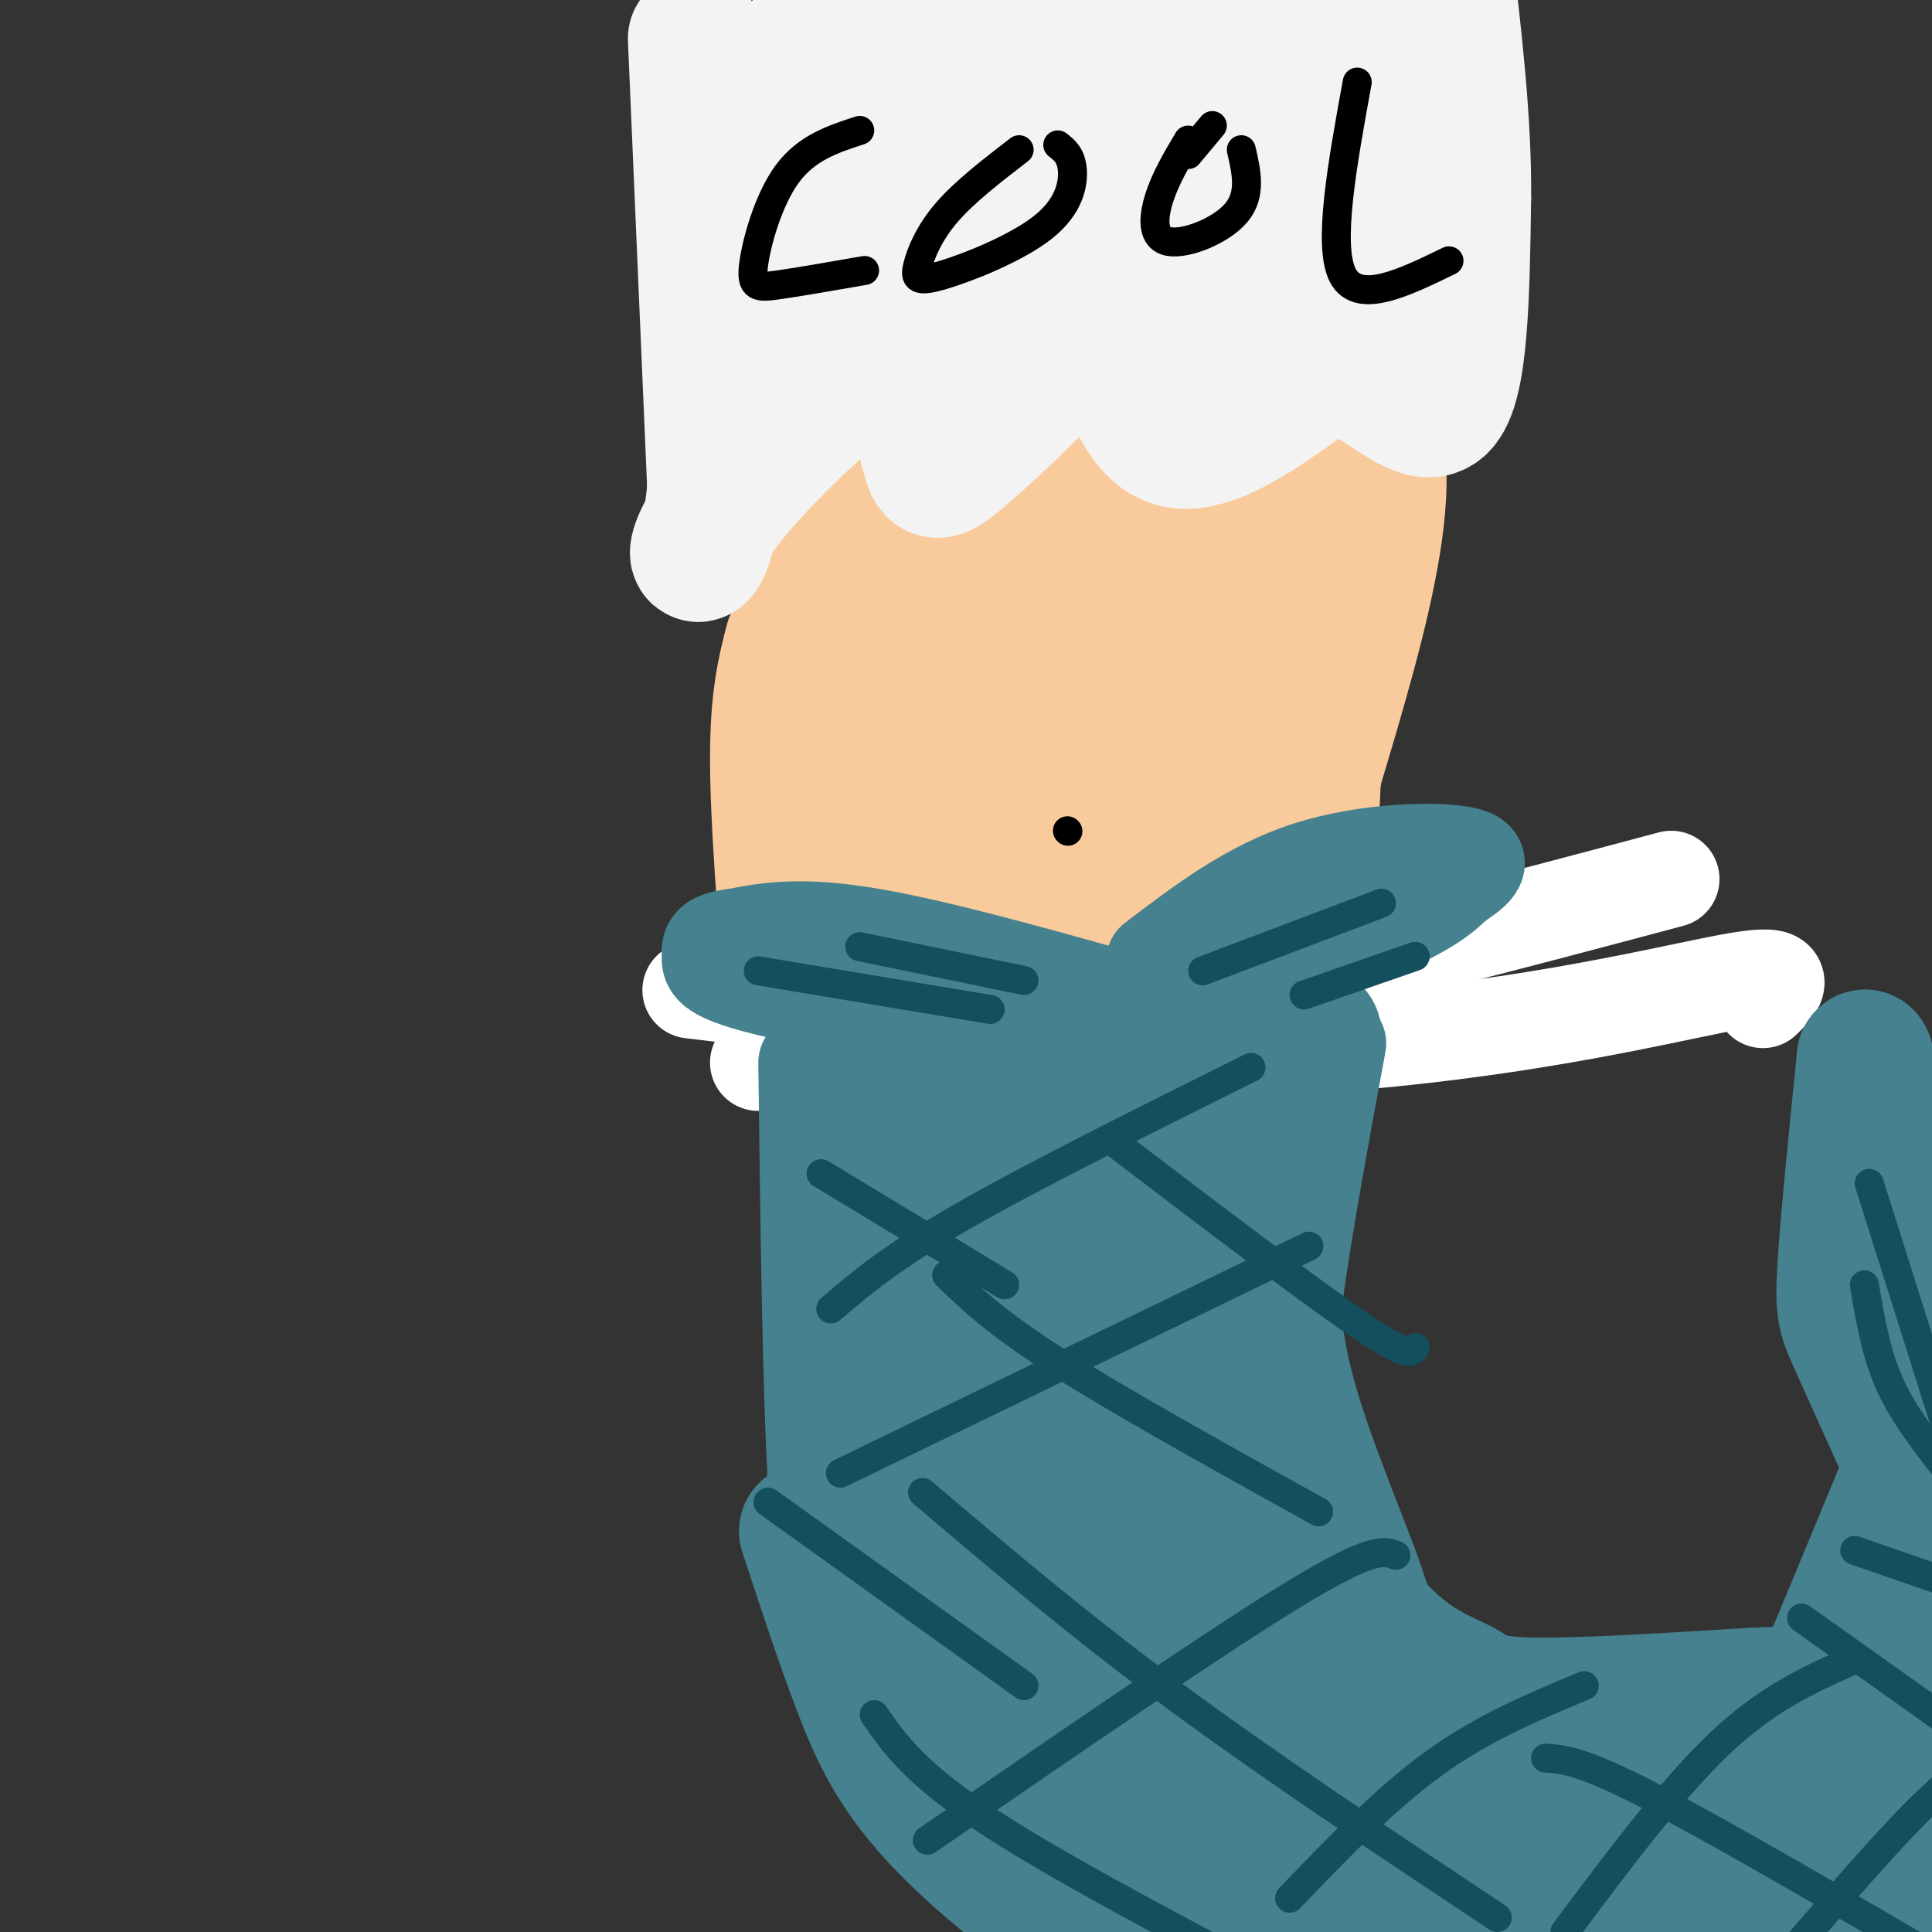 <svg viewBox='0 0 400 400' version='1.1' xmlns='http://www.w3.org/2000/svg' xmlns:xlink='http://www.w3.org/1999/xlink'><rect x="0" y="0" width="400" height="400" fill="#333333" stroke="none"/><g fill='none' stroke='#f9cb9c' stroke-width='28' stroke-linecap='round' stroke-linejoin='round'><path d='M164,133c-1.500,5.833 -3.000,11.667 -3,24c0.000,12.333 1.500,31.167 3,50'/><path d='M273,137c0.000,0.000 -3.000,66.000 -3,66'/><path d='M175,206c5.083,2.250 10.167,4.500 24,4c13.833,-0.500 36.417,-3.750 59,-7'/><path d='M180,136c0.000,0.000 83.000,-2.000 83,-2'/><path d='M174,160c21.333,-5.667 42.667,-11.333 56,-13c13.333,-1.667 18.667,0.667 24,3'/><path d='M178,183c19.167,-3.917 38.333,-7.833 51,-9c12.667,-1.167 18.833,0.417 25,2'/><path d='M187,190c4.356,1.467 8.711,2.933 11,4c2.289,1.067 2.511,1.733 12,-1c9.489,-2.733 28.244,-8.867 47,-15'/><path d='M166,80c0.000,0.000 10.000,86.000 10,86'/><path d='M165,82c11.578,3.867 23.156,7.733 46,4c22.844,-3.733 56.956,-15.067 69,-4c12.044,11.067 2.022,44.533 -8,78'/><path d='M272,160c-1.333,13.000 -0.667,6.500 0,0'/><path d='M169,118c10.167,-4.833 20.333,-9.667 39,-12c18.667,-2.333 45.833,-2.167 73,-2'/><path d='M203,124c4.333,1.500 8.667,3.000 21,2c12.333,-1.000 32.667,-4.500 53,-8'/></g>
<g fill='none' stroke='#f3f3f3' stroke-width='28' stroke-linecap='round' stroke-linejoin='round'><path d='M144,8c0.000,0.000 4.000,93.000 4,93'/><path d='M148,101c-1.500,18.012 -7.250,16.542 0,6c7.250,-10.542 27.500,-30.155 37,-34c9.500,-3.845 8.250,8.077 7,20'/><path d='M192,93c1.318,4.576 1.113,6.016 6,2c4.887,-4.016 14.867,-13.489 21,-20c6.133,-6.511 8.421,-10.061 11,-5c2.579,5.061 5.451,18.732 13,21c7.549,2.268 19.774,-6.866 32,-16'/><path d='M275,75c9.867,1.422 18.533,12.978 23,9c4.467,-3.978 4.733,-23.489 5,-43'/><path d='M303,41c0.167,-15.667 -1.917,-33.333 -4,-51'/><path d='M156,79c12.083,-10.833 24.167,-21.667 38,-38c13.833,-16.333 29.417,-38.167 45,-60'/><path d='M154,49c14.917,-19.500 29.833,-39.000 40,-50c10.167,-11.000 15.583,-13.500 21,-16'/><path d='M151,26c11.667,-12.917 23.333,-25.833 32,-32c8.667,-6.167 14.333,-5.583 20,-5'/><path d='M204,70c10.622,-15.689 21.244,-31.378 30,-42c8.756,-10.622 15.644,-16.178 20,-19c4.356,-2.822 6.178,-2.911 8,-3'/><path d='M244,68c6.667,-17.917 13.333,-35.833 19,-48c5.667,-12.167 10.333,-18.583 15,-25'/><path d='M254,78c9.250,-21.917 18.500,-43.833 25,-56c6.500,-12.167 10.250,-14.583 14,-17'/><path d='M287,73c1.917,-17.167 3.833,-34.333 6,-44c2.167,-9.667 4.583,-11.833 7,-14'/><path d='M234,57c1.917,-3.250 3.833,-6.500 7,-9c3.167,-2.500 7.583,-4.250 12,-6'/></g>
<g fill='none' stroke='#000000' stroke-width='6' stroke-linecap='round' stroke-linejoin='round'><path d='M178,27c-5.506,1.792 -11.012,3.583 -15,9c-3.988,5.417 -6.458,14.458 -7,19c-0.542,4.542 0.845,4.583 5,4c4.155,-0.583 11.077,-1.792 18,-3'/><path d='M211,31c-5.665,4.367 -11.330,8.734 -15,13c-3.670,4.266 -5.345,8.430 -6,11c-0.655,2.570 -0.289,3.544 5,2c5.289,-1.544 15.501,-5.608 21,-10c5.499,-4.392 6.285,-9.112 6,-12c-0.285,-2.888 -1.643,-3.944 -3,-5'/><path d='M246,29c-2.351,3.952 -4.702,7.905 -6,12c-1.298,4.095 -1.542,8.333 2,9c3.542,0.667 10.869,-2.238 14,-6c3.131,-3.762 2.065,-8.381 1,-13'/><path d='M281,17c-3.083,16.917 -6.167,33.833 -3,40c3.167,6.167 12.583,1.583 22,-3'/><path d='M246,32c0.000,0.000 5.000,-6.000 5,-6'/></g>
<g fill='none' stroke='#ffffff' stroke-width='20' stroke-linecap='round' stroke-linejoin='round'><path d='M143,205c13.178,1.622 26.356,3.244 43,4c16.644,0.756 36.756,0.644 64,-4c27.244,-4.644 61.622,-13.822 96,-23'/><path d='M157,220c47.422,-0.689 94.844,-1.378 131,-5c36.156,-3.622 61.044,-10.178 72,-12c10.956,-1.822 7.978,1.089 5,4'/></g>
<g fill='none' stroke='#45818e' stroke-width='20' stroke-linecap='round' stroke-linejoin='round'><path d='M239,199c9.911,-7.556 19.822,-15.111 32,-19c12.178,-3.889 26.622,-4.111 32,-3c5.378,1.111 1.689,3.556 -2,6'/><path d='M301,183c-2.267,2.533 -6.933,5.867 -17,10c-10.067,4.133 -25.533,9.067 -41,14'/><path d='M243,210c-23.417,-6.667 -46.833,-13.333 -62,-16c-15.167,-2.667 -22.083,-1.333 -29,0'/><path d='M152,194c-5.571,0.643 -5.000,2.250 -5,4c0.000,1.750 -0.571,3.643 14,7c14.571,3.357 44.286,8.179 74,13'/><path d='M232,214c0.000,0.000 14.000,0.000 14,0'/><path d='M174,226c0.000,0.000 -5.000,77.000 -5,77'/><path d='M169,303c-0.833,12.833 -0.417,6.417 0,0'/><path d='M167,220c0.417,33.750 0.833,67.500 2,87c1.167,19.500 3.083,24.750 5,30'/><path d='M174,337c0.833,5.000 0.417,2.500 0,0'/><path d='M277,216c-4.250,23.000 -8.500,46.000 -10,61c-1.500,15.000 -0.250,22.000 1,29'/><path d='M257,224c-7.044,10.178 -14.089,20.356 -19,28c-4.911,7.644 -7.689,12.756 -10,27c-2.311,14.244 -4.156,37.622 -6,61'/><path d='M199,228c-3.839,13.286 -7.679,26.571 -9,35c-1.321,8.429 -0.125,12.000 1,21c1.125,9.000 2.179,23.429 5,38c2.821,14.571 7.411,29.286 12,44'/></g>
<g fill='none' stroke='#45818e' stroke-width='28' stroke-linecap='round' stroke-linejoin='round'><path d='M187,239c-3.178,9.267 -6.356,18.533 -3,40c3.356,21.467 13.244,55.133 19,72c5.756,16.867 7.378,16.933 9,17'/><path d='M205,239c-4.889,12.556 -9.778,25.111 -12,36c-2.222,10.889 -1.778,20.111 1,31c2.778,10.889 7.889,23.444 13,36'/><path d='M223,235c-3.000,9.833 -6.000,19.667 -6,37c0.000,17.333 3.000,42.167 6,67'/><path d='M192,243c-1.711,-7.622 -3.422,-15.244 -4,-14c-0.578,1.244 -0.022,11.356 7,27c7.022,15.644 20.511,36.822 34,58'/><path d='M197,234c0.000,0.000 69.000,0.000 69,0'/><path d='M262,221c-3.750,7.083 -7.500,14.167 -11,30c-3.500,15.833 -6.750,40.417 -10,65'/><path d='M257,235c-0.167,9.917 -0.333,19.833 2,35c2.333,15.167 7.167,35.583 12,56'/><path d='M272,214c-3.489,20.533 -6.978,41.067 -9,52c-2.022,10.933 -2.578,12.267 0,24c2.578,11.733 8.289,33.867 14,56'/><path d='M263,260c0.292,8.899 0.583,17.798 4,30c3.417,12.202 9.958,27.708 13,36c3.042,8.292 2.583,9.369 6,13c3.417,3.631 10.708,9.815 18,16'/><path d='M263,238c-1.930,5.659 -3.860,11.319 -5,20c-1.140,8.681 -1.491,20.384 3,35c4.491,14.616 13.822,32.144 22,42c8.178,9.856 15.202,12.038 19,14c3.798,1.962 4.371,3.703 14,4c9.629,0.297 28.315,-0.852 47,-2'/><path d='M363,351c10.022,-0.400 11.578,-0.400 16,-3c4.422,-2.600 11.711,-7.800 19,-13'/><path d='M167,317c3.637,11.101 7.274,22.202 11,32c3.726,9.798 7.542,18.292 18,29c10.458,10.708 27.560,23.631 41,30c13.440,6.369 23.220,6.185 33,6'/><path d='M208,324c0.209,3.327 0.418,6.654 6,18c5.582,11.346 16.537,30.711 23,40c6.463,9.289 8.432,8.501 13,11c4.568,2.499 11.734,8.285 19,7c7.266,-1.285 14.633,-9.643 22,-18'/><path d='M241,315c0.251,8.489 0.502,16.979 2,25c1.498,8.021 4.244,15.575 7,22c2.756,6.425 5.522,11.722 11,17c5.478,5.278 13.667,10.536 20,13c6.333,2.464 10.809,2.132 14,1c3.191,-1.132 5.095,-3.066 7,-5'/><path d='M239,328c3.270,5.558 6.539,11.116 15,20c8.461,8.884 22.113,21.093 36,31c13.887,9.907 28.008,17.514 38,22c9.992,4.486 15.855,5.853 20,6c4.145,0.147 6.573,-0.927 9,-2'/><path d='M252,358c15.667,7.167 31.333,14.333 52,20c20.667,5.667 46.333,9.833 72,14'/><path d='M242,319c14.608,11.987 29.215,23.974 44,33c14.785,9.026 29.746,15.089 42,19c12.254,3.911 21.799,5.668 31,5c9.201,-0.668 18.057,-3.762 25,-7c6.943,-3.238 11.971,-6.619 17,-10'/><path d='M316,376c7.244,2.827 14.488,5.655 23,7c8.512,1.345 18.292,1.208 25,1c6.708,-0.208 10.345,-0.488 17,-6c6.655,-5.512 16.327,-16.256 26,-27'/><path d='M328,394c2.976,0.976 5.952,1.952 14,1c8.048,-0.952 21.167,-3.833 31,-6c9.833,-2.167 16.381,-3.619 25,-10c8.619,-6.381 19.310,-17.690 30,-29'/><path d='M348,376c8.511,-6.333 17.022,-12.667 21,-15c3.978,-2.333 3.422,-0.667 9,-14c5.578,-13.333 17.289,-41.667 29,-70'/><path d='M383,416c2.167,-9.917 4.333,-19.833 12,-34c7.667,-14.167 20.833,-32.583 34,-51'/><path d='M393,297c-3.489,-7.733 -6.978,-15.467 -9,-20c-2.022,-4.533 -2.578,-5.867 -2,-15c0.578,-9.133 2.289,-26.067 4,-43'/><path d='M386,219c0.978,-1.800 1.422,15.200 5,31c3.578,15.800 10.289,30.400 17,45'/></g>
<g fill='none' stroke='#000000' stroke-width='6' stroke-linecap='round' stroke-linejoin='round'><path d='M221,172c0.000,0.000 0.100,0.100 0.1,0.1'/></g>
<g fill='none' stroke='#134f5c' stroke-width='6' stroke-linecap='round' stroke-linejoin='round'><path d='M172,271c6.250,-5.333 12.500,-10.667 27,-19c14.500,-8.333 37.250,-19.667 60,-31'/><path d='M174,305c0.000,0.000 97.000,-47.000 97,-47'/><path d='M192,381c29.917,-20.583 59.833,-41.167 76,-51c16.167,-9.833 18.583,-8.917 21,-8'/><path d='M267,393c9.917,-10.333 19.833,-20.667 30,-28c10.167,-7.333 20.583,-11.667 31,-16'/><path d='M324,400c11.083,-14.833 22.167,-29.667 32,-39c9.833,-9.333 18.417,-13.167 27,-17'/><path d='M371,404c10.333,-12.000 20.667,-24.000 28,-31c7.333,-7.000 11.667,-9.000 16,-11'/><path d='M181,355c4.333,6.250 8.667,12.500 25,23c16.333,10.500 44.667,25.250 73,40'/><path d='M191,309c16.083,13.667 32.167,27.333 52,42c19.833,14.667 43.417,30.333 67,46'/><path d='M196,264c5.083,4.917 10.167,9.833 23,18c12.833,8.167 33.417,19.583 54,31'/><path d='M230,236c20.250,15.417 40.500,30.833 51,38c10.500,7.167 11.250,6.083 12,5'/><path d='M320,364c3.750,0.250 7.500,0.500 22,8c14.500,7.500 39.750,22.250 65,37'/><path d='M373,335c0.000,0.000 45.000,32.000 45,32'/><path d='M384,321c0.000,0.000 26.000,9.000 26,9'/><path d='M159,311c0.000,0.000 53.000,38.000 53,38'/><path d='M170,243c0.000,0.000 38.000,23.000 38,23'/><path d='M157,201c0.000,0.000 48.000,8.000 48,8'/><path d='M178,196c0.000,0.000 34.000,7.000 34,7'/><path d='M249,201c0.000,0.000 37.000,-14.000 37,-14'/><path d='M270,206c0.000,0.000 23.000,-8.000 23,-8'/><path d='M387,245c0.000,0.000 18.000,57.000 18,57'/><path d='M386,266c1.167,6.917 2.333,13.833 5,20c2.667,6.167 6.833,11.583 11,17'/></g>
</svg>